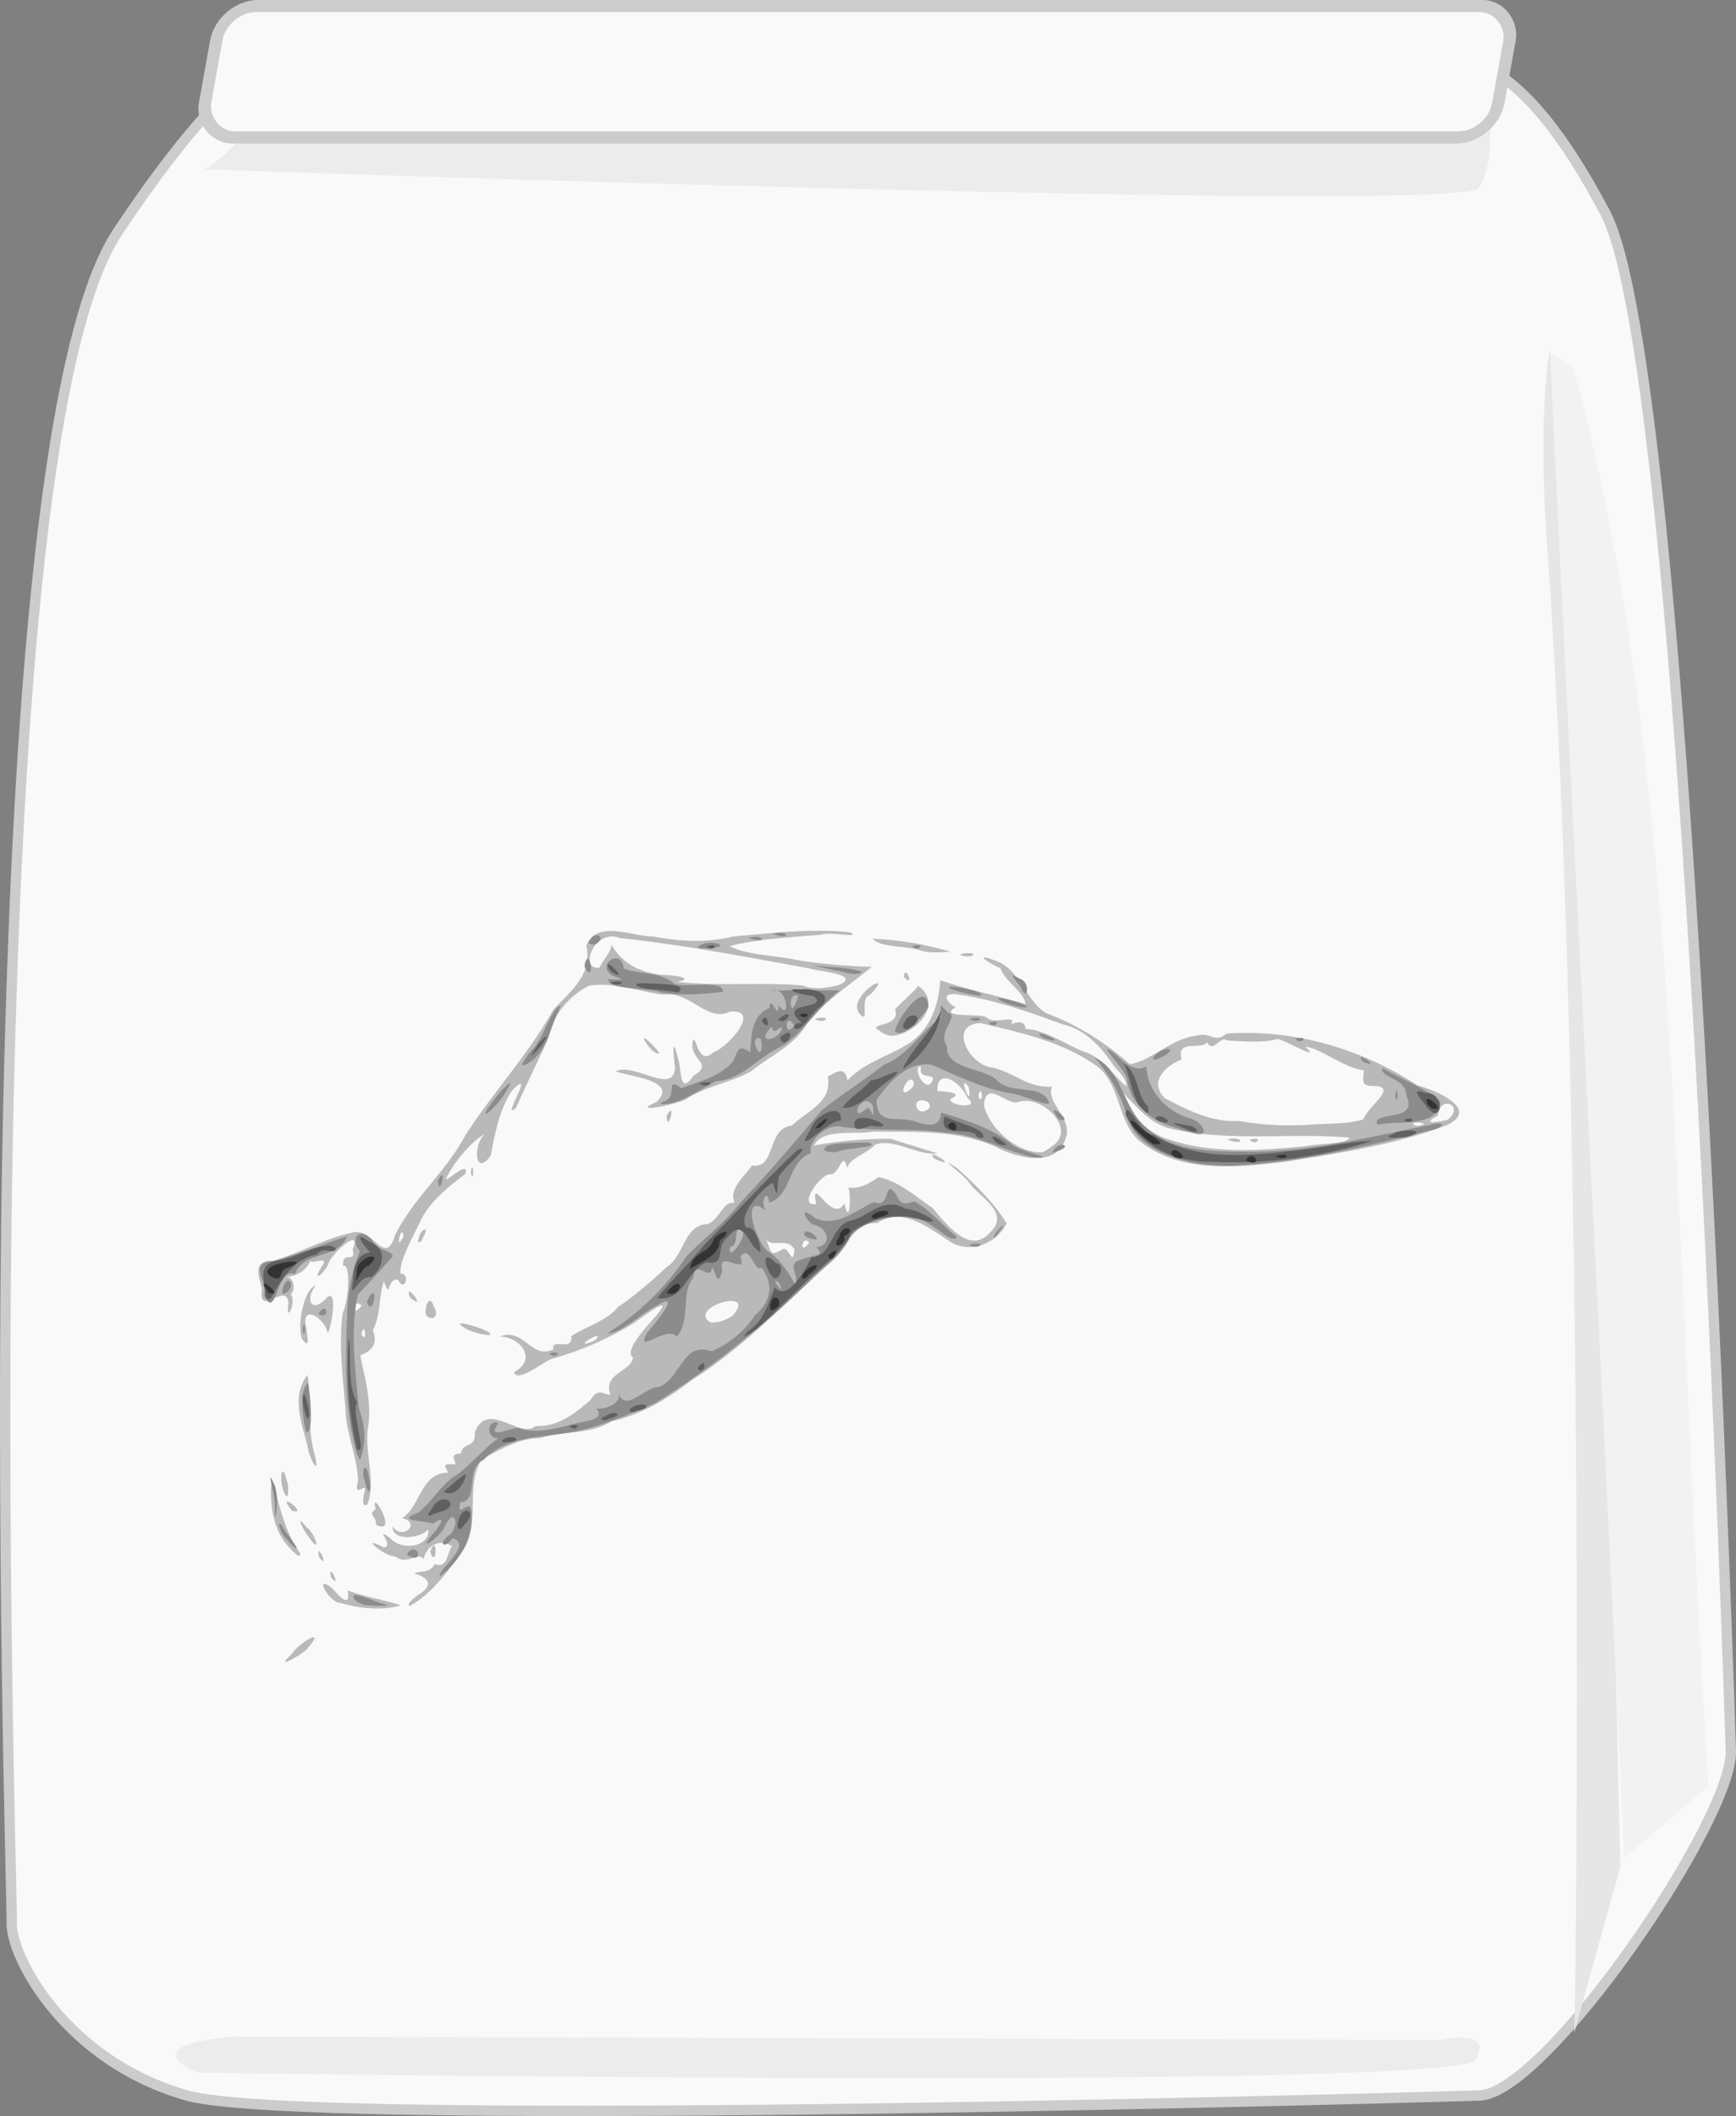 <svg xmlns="http://www.w3.org/2000/svg" viewBox="0 0 430.605 524.663" version="1.0"><rect x="0" y="0" width="430.605" height="524.663" fill="#808080" stroke="none"/><g transform="translate(11.852 -265.663)"><path d="M87.553 273.165L334.8 277.83c16.493.311 30.763 1.331 51.549 40.663 20.785 39.331 31.103 380.989 31.103 380.989 1.137 16.457-45.94 85.538-62.435 85.761 0 0-290.21 8.552-320.449 0-30.24-8.551-43.758-34.507-43.506-42.751.252-8.244-11.856-362.019 26.281-419.334 38.136-57.315 53.717-50.305 70.21-49.993z" fill="#f9f9f9" stroke="#ccc" stroke-width="2.563"/><path d="M55.922 578.8c-6.827 2.07 5.405 96.59 4.969 97.06-.436.47-.877.94-1.313 1.41-2.986 2.79 4.405-1.27 5.031-2.6 1.733-1.95 1.876-2.62 1.282-2.56-.594.07 4.251-12.14 2.687-12.06-1.564.08-.907 1.01 4.156 3.56 4.607 1.36 10.167 1.98 14.782.56 4.614-1.41-1.456 2.22 3.924-.71 5.38-2.92 7.201-7.96 10.83-12.79 5.25-6.77.71-16.3 5.12-23.28 4.6-2.38 8.98-5.21 14.53-5.28 5.9-1.89 12.26-.75 17.69-4.15 7.35-1.63 13.84-5.53 19.72-10.1 12.79-8.07 23.25-19.11 34.44-29.15 4.39-3.4 5.27-10.07 11.75-9.91 6.05-4.04 12.4.94 17.46 4.22 4.95 3.65 12.03 1.12 14.6-4.16-3.25-5.21-7.76-9.59-12.31-13.69-1.7-1.05-2.98-2.08-4.79-3.62-3.9-1.22-7.78-2.41-11.68-3.63-6.32-.03-12.79.52-18.97 1.66 2.14-4.35 10.08-2.6 14.5-3.44 10.83.14 22.32-.63 32.22 4.6 4.83 2.09 13.2 3.94 15.53-2.47 2.43-5.24-4.91-9.11-3.22-13.25-6.15.24-8.53-3.06-14.63-4.75-5.71-.24-11.47-10.66-3.15-11.03 9.67 2.28 19.8 4.45 28.12 10.15 6.8 4.31 5.53 13.71 11.13 18.91 10.23 8.27 24.35 6.76 36.53 5.28 13.5-2.2 27.24-4.17 40.06-9.09 8.26-4.03-3.29-8.73-7.44-9.78-13.88-9.12-30.73-14.07-47.37-12.88-3.06 2.55-3.92-.59-7.47.56-6.12.57-11.43 6.45-16.53 7-6.06-5.36-12.99-9.72-20.59-12.56-5.34-3.05-6.37-11.05-12.97-13.19-6.6-2.14-4.63.32-10.66-1.5s-12.83-3-19.31-3.22c-6.48-.21-3.28-1.42-5.69-1.65-2.41-.24-4.8-.34-7.22-.35-7.25-.02-14.54.81-21.75 1.44-6.47 1.62-13.09 1.25-19.62 0-5.14.03-14.11-4.26-16.66 2.19 1.55 7.4-3.89 11.24-8.25 16.03-6.22 11.09-14.94 20.46-21.81 31.13-4.761 8.97-12.908 15.57-17.408 24.68-2.45 7.85-5.117-1.3-10.063-.75-7.017 1.4-13.36 5.09-20.187 7.16z" fill="#f9f9f9"/><path d="M60.847 675.36c1.595-2.41 8.346-6.4 3.725-1.19-.626 1.33-8.02 5.38-5.034 2.59.436-.47.873-.93 1.309-1.4zm11.85-12.24c-3.163-.09-6.961-7.74-1.916-3.44 2.061 2.4 4.291 4.53 3.604.34 4.1 1.51 9.487 2.41 13.098 3.67-4.615 1.41-10.179.78-14.786-.57zm18.9-1.84c4.468-2.58 2.835-4.49-.75-5.49 1.973-.75 4.034-.08 5.125-2.35 3.359 1.4 3.164-3.39 4.308-4.35-3.314-2.32-6.614.33-7.063 3.25-1.227-2.3-4.058 1.65-6.928-.73-3.053-.08-9.291-5.64-2.899-2.24 2.793-.49-2.74-5.37 1.457-2.42 2.815 3.34 9.867 2.38 9.554-2.06-2.477 2.51-9.003 2.78-8.9-.71 2.723 3.56 7.156-.98 2.359-2.11 4.58-2.64 4.501-11.23 11.423-11.27-.32-1.11-2.119-2.51 1.647-2 .82-.69-1.991-2.55 1.59-2.75.29-2.96 3.78-1.12 3.4-5.3 3.3-8.07 11.22 1.89 15.08-1.52 5.59.26 9.59-2.99 13.67-6.5 1.87-3.08 3.17-1.26 4.91-1.24-2-5.39 5.08-5.59 5.6-9.25-2.61-1.6 4.1-8.38 6.22-10.97 4.03-5.14-4.75 1.61-6.43 2.7a80.887 80.887 0 01-20 8.63c-2.44.97-8.53 5.98-9.3 3.31 6.1-3.42 1.18-8.96-3.64-8.82 5.99-2.51 7.95 5.84 13.38 3.12-.75-2.89 4.97.69 4.42-3.25 3.96-2.56 8.7-3.71 11.59-7.21 4.06-2.8 8.01-6.07 11.96-9.83 4.41-2.74 4.19-9.44 9.27-10.68 3.72.18 4.55-6.11 7.73-5.29-1.73-3.4 2.75-6.92 4.25-9.31 6.17.96 3.52-9.16 9.97-9.93 3.65-3.56 10.14-5.76 8.85-12.13 1.7-.78 4.43-3.02 4.87 1.04 3.99-4.42 9.94-5.94 14.79-8.96 5.91-3.47 8-10.31 8.24-15.96 6.92 2.37 14.18 3.85 21.17 5.9-.37-3.12-5.1-5.48-6.21-8.89-2.59-1.01-7.12-4.07-1.52-1.95 6.6 2.14 7.64 10.1 12.97 13.16 7.6 2.83 14.54 7.2 20.6 12.57 5.1-.55 10.4-6.43 16.52-7 3.56-1.16 4.42 2.01 7.47-.54 16.64-1.2 33.52 3.73 47.4 12.84 4.14 1.06 15.67 5.76 7.42 9.79-12.83 4.92-26.56 6.91-40.05 9.11-12.18 1.49-26.3 2.99-36.53-5.28-5.6-5.19-4.33-14.61-11.12-18.92-8.32-5.7-18.46-7.86-28.13-10.15-8.32.38-2.56 10.78 3.15 11.02 6.1 1.69 8.47 4.99 14.61 4.75-1.69 4.14 5.66 8.01 3.22 13.25-2.33 6.41-10.67 4.58-15.5 2.49-9.9-5.23-21.42-4.47-32.25-4.61-4.42.84-12.36-.91-14.5 3.44 6.19-1.14 12.66-1.69 18.97-1.66 3.9 1.22 7.81 2.43 11.71 3.64-5.27.54-10.73-3.86-15.51-2.19-2.14 2.26-6.79 3.59-6.9 5.9-1.2-5.1-1.98 2.07-4.49 1.43-2.62.52-7.9 8.11-3.24 7.41-1.59-7.97 3.91 5.24 6.99-.18 1.28 5.81 1.68-1.53 1.03-3.93 3.28.43 5.6-1.44 7.47-2.58 5.34 1.21 8.92 4.69 13.33 7.61 3.32 3.89 9.25 11.88 14.31 6.09 5.27-5.03-3.02-8.91-5.17-12.32-1.37-2.01-9.01-7.5-3.04-3.62 4.56 4.1 9.06 8.48 12.31 13.7-2.57 5.27-9.64 7.8-14.59 4.15-5.06-3.28-11.42-8.27-17.48-4.23-6.48-.17-7.37 6.52-11.76 9.91-11.19 10.05-21.63 21.08-34.43 29.15-5.87 4.57-12.38 8.47-19.73 10.1-5.43 3.4-11.79 2.27-17.69 4.16-5.54.07-9.91 2.88-14.51 5.26-4.41 6.98.13 16.51-5.12 23.29-3.629 4.83-7.382 10.16-12.762 13.08-.968-.62 1.395-2.07 1.829-2.57zm44.253-63.42c2.7-3.11-6.62 2.72-.66.38l.66-.38zm33.98-5.99c6.55-7.25-11.41-2.08-5.48 1.67 1.94.16 3.92-.54 5.48-1.67zm15.4-16.44c-2.29-3.3-5.55.05-7.38-2.82 1.94 2.97.55 5.12 4.68 2.65 1.53.13 2.33 4.54 2.7.17zm3.62-1.63c-1.66-2.39-2.78 3.64 0 0zm60.36-24.01c6.34-4.37-3.1-13.14-8.82-10.78-3.1.26-7.53-5.54-8.2.59 1.29 5.88 8.36 12.09 14.51 11.76.92-.38 1.73-.96 2.51-1.57zm62.97.04c2.86-.61 10.73-.58 10.62-2.11-14.77-1.25-29.88 1.15-44.45-2.25-4.86-1.25-8.13-5.19-11.44-8.68 1.68 5.45 5.88 9.89 11.44 11.48 10.86 3.57 22.64 2.65 33.83 1.56zm-19.6-1.62c3.91-1.1 4.64 1.77 0 0zm5.54.05c3.68-1.13 1.55 1.81 0 0zm28.23-5.06c1.1-3.41 9.22-8.36 2.03-8.29-2.98-.02-1.86-1.93-1.97-3.9-4.95-.5-10.96-5.68-14.49-5.79 4.37 3.9-5.2-1.8-6.93-1.96-3.81 1.15-9.25.49-12.48.39-1.61-1.44-3.46 3.42-4.93.41-1.55 2.17-7.77-.98-6.33 4.31-3.63 1.31-8.44 5.46-4.12 9.61 5.59 2.92 11.66 6.03 18.32 5.61 5.88 1.09 11.87 1.31 17.87.92 4.31-.34 8.91-.04 13.03-1.31zm14.75 1c-4.12-.86-2.31 1.45.28.2l-.28-.2zm6.16-.94c4.33-3.41-1.97-6.33-2.48-.99-4.77 2.56 1.09 1.43 2.48.99zm-128.97-4.36c-4.5-2.14-3.16 4.58.35 1.56.31-.51.07-1.19-.35-1.56zm9.86-.98c-2.01-4.52-7.75-7.43-7.46-1.78 2.86.3 6.52.49 3.16 2.01-.1 1.9 7.72 2.45 4.3-.23zm3.3-1.79c-1.81 1.56 1.13 3.69 0 0zm-3-.87c-3.06-4.33 1.04 6.57 0 0zm-13.6-1.13c-1.21-3.28-5.03 5.34-.44 1.24l.32-.6.12-.64zm49.61-4.15c-3.25-4.76-6.87-8.94-12.83-10.38-8.6-3.15-17.38-6.24-26.49-7.45-4.69-.22-.44 3.43.17 3.23-5.16 2.8 6.67 1.48 7.54 2.55 1.93 1.95 7.73-.96 6.05 1.72 2.38-1.02 3.64-.42 3.58 1.13 4.5.1 9.69 3.64 14.43 5.62 4.7 1.26 7.8 6.57 10.71 8.62-.18-2.01-1.92-3.59-3.16-5.04zm-44.84 3.07c-.85-1.24-3.51.29-3.03-2.94-2.57-.22 1.6 7.84 3.03 2.94zM70.31 656.8c-1.078-4.75 2.909 3.45 0 0zm-3-5c-1.078-4.75 2.909 3.45 0 0zm-7.164-2.19c-4.48-4.45-5.218-11.48-4.584-17.36 1.837 6.24 3.043 12.93 6.976 18.44.394 2.04-2.063-.74-2.392-1.08zm34.705.75c1.939-5.19 1.602 5.02 0 0zm-30.208-3.75c-1.24-1.54-3.555-6.14-.438-2.25 2.184 1.48 3.9 7.41.438 2.25zm16.784-2.87c.179-2.25-2.26-2.36-.086-3.92-1.61-5.87 6.028 6.78.086 3.92zm-20.91-3.54c-4.443-5.74 4.693 1.45 0 0zm17.895-4.09c1.411-4.05-2.843 1.89-1.45-3.25-.161-6.08-3.039-11.75-3.107-17.91-.699-7.86-1.704-15.83-.718-23.69 1.7-3.81 1.946-12.5.119-11.73-.199-4.21 3.312-.19 2.362-4.07 2.46-6.01-5.637 1.35-6.075 3.75-1.266 2.51-4.085 4.57-1.607.49 2.685-3.69-4.909 1.03-2.241-2.72-1.14 3.23-2.883 4.83-6.541 5.32 1.514-.2 2.601 2.73 1.155 4.3 1.493 2.19-1.479 7.58-.593 2.2-.533-5.67-7.621 3.91-6.598-3.56-.655-2.9-2.631-7.15 2.779-6.93 6.826-2.07 13.154-5.75 20.171-7.15 4.945-.55 7.63 8.59 10.079.75 4.5-9.11 12.632-15.72 17.387-24.69 6.87-10.67 15.6-20.04 21.82-31.13 4.37-4.8 9.79-8.63 8.24-16.03 2.55-6.45 11.52-2.16 16.66-2.19 6.53 1.24 13.15 1.62 19.63 0 9.6-.85 19.35-2.03 28.97-1.08 3.61 1.67-5.14-.23-6.84.61-7.63.68-15.42.98-22.87 2.83 4.48 2.4 11.24 2.22 16.58 3.46 6.19.95 12.41 1.56 18.67 1.67-5.5 4.59-11.74 8.49-16.15 14.21-2.97 5.31-9.07 7.83-13.61 11.6-5.17 2.98-11.14 3.65-16.19 6.96-2.44 1.44-14.55 3.8-7.43.76 5.45-5.35-6.44-6.21-10.12-7.58 4.43-2.37 14.16 6.03 14.7-.85-.38-2.47-.84-8.63.59-2.85 1.18 3.01.27 10.06 4.01 4.75 5.35-3.15-1.52-3.9-.12-8.77.9-.89 1.3 6.48 4.97 3 3.57-1.16 12.17-10.75 4.16-10.11-5.55 2.85-10.06-5.25-16.39-4.18-6.16-.75-12.38-3.24-18.57-2.24-5.03 2.61-8.9 7.15-9.98 12.8-2.61 5.84-5.52 11.55-8.13 17.5-4.03 3.53 5.33-10.6-.99-4.3-3.21 4.85-4.2 10.69-5.31 16.2-4.28 5.68-4.35-3.79-.98-5.76-3.82 2.28-7.39 6.45-9.668 10.57-2.088 3.51 5.578-4.51 4.368-.37-4.181 3.28-8.656 6.64-11.146 11.73-1.867 4.14-5.128 9.41-4.946 13.05 2.438-.4 1.263 5.04-.664 1.44-2.86-.22-1.654 5.31-3.44.45-1.392 4.16-.662 8.21-2.734 12.11 1.341 3.64-.296 5.01-3.098 6.26 1.086 5.72 2.855 11.3 1.959 17.54-1.09 6.43 2.09 13.59-.246 19.47-1.513.67-.901-2.04-.827-2.64zm.043-40.98c-1.813 1.56 1.125 3.69 0 0zm-.604-5.83c-2.75-2.01-2.445 3.72 0 0zm10.381-16.99c-.308-3.96-2.431 4.45 0 0zm108.28-62.51c5.23-2.7-5.77-3.25-7.82-4.06-15.57-2.86-31.16-5.81-46.9-7.52-6.31-2.37-10.15 8.06-4.94 7.38.94-2.1 3.84-4.91 2.71-6.26 2.81 5.79 8.7 8.01 14.79 8.14 1.92.12 5.9.9 1.74 1.61 10.34 1.19 20.86.03 31.24.93 2.82 1.19 6.31.55 9.18-.22zM58.572 635.53c-1.222-2.46-.59-8.21.733-2.66.501.61.554 6.08-.733 2.66zm5.961-10.84c-1.382-5.8-4.332-12.86-.085-18.11.92 6.58-.13 13.62 1.859 20.16 1.202 5.46-1.545.13-1.774-2.05zm-1.472-27.08c-1.316-3.8.689-12.64 3.41-13.18-2.629 3.2-1.247 7.05 2.508 3.25 3.271-3.68 1.215 8.36.412 8.48-.643-3.79-6.845-7.48-5.244-1.13-.01 1.06 1.272 5.82-1.086 2.58zm41.544-2.05c-8.213-4.22 7.75.44 4.75 1.12-1.63-.1-3.23-.55-4.75-1.12zm-10.658-3.64c-.822-1.05.633-6.3 1.872-2.12 1.154 1.57.156 3.68-1.872 2.12zm-4.075-4.53c-1.891-4.8 4.767 3.84 0 0zm2.01-14.03c.206-3.07 3.394-4.33.97-.5.546.08-1.123 1.34-.97.5zm13.053-16.91c.56-4.45.91 3.62 0 0zm114.92-3.59c-2.71-3.11 6.61 2.72.66.38l-.66-.38zm-66.36-10.5c2.5-4.63.29 4.92 0 0zm-4.33-17.07c-5.05-6.82 6.49 4.55.87.91l-.87-.91zm57.1-4.12c-3.47-1.91 5.56-.64 3.9-5.26 1.89-2.02 5.54-5.14 5.7-5.84 6.49 4.64-.69 12.07-6.4 12.4-1.18 0-2.34-.49-3.2-1.3zm-15.66-2.97c4.11-.86 2.3 1.45-.29.2l.29-.2zm10.91-1c-4-4.29 9.39-11.99 2.39-4.83-2.66.75.02 7.2-2.39 4.83zm10.84-9.34c.34-3.55 2.82 3.15 0 0zm14.25-5.66c4.11-.86 2.3 1.45-.29.2l.29-.2zm-9.88-.8c-3.75-1.36-9.89-.66-12.19-2.97 6.48.21 13.31 1.39 19.34 3.21-2.35.16-4.86.36-7.15-.24z" fill="#b9b9b9"/><path d="M76.143 662.36c-1.941-3.11 5.222.75 7.332 1 2.666.71-4.425.51-5.407.06l-1.155-.47-.77-.59zm21-6.13c.972-2.56 8.007-7.57 3.317-9.2-2.392 3.13-3.77 1.11-.634-.94 2.444-2.54 1.034-6.97-1.29-2.07-1.152 2.83-7.504 7.1-2.903 1.85 2.154-2.43 3.138-4.8-.025-2.43-2.029-.73-9.768-.67-3.875-2.61 3.707-2.85 5.806-7.19 9.767-9.53 3.72-2.66 7.65-7.59 10.32-8.95-3.8-.29-2.26-5.22-.08-3.76-3.51 4.73 4.4.27 5.42 1.3 5.39 1.68 11.55-1.03 17.08-1.97 4.39-1.11 1.5-3.18 1.73-2.96 3.11.09 6.26-1.56 5.63-3.73 1.83 4.65 6.42-1.64 9.9-1.65 5.6-2.01 5.85-11.52 13.21-8.86 4.2-1.92 7.83-4.62 10.68-8.9 3.74-3.19 5.02-7.33 1.63-11.93-1.75 1.66-2.74-5.97-5.25-2.65 2.22 5.13-5.98-2.27-4.45 3.55-1.43 4.74-1.6-.38-2.59-.83-.16 3.87-4.35-2.64-4.59 2.52-3.23 3.61-.56 10.62-4.16 14.65-2.33-3.2-10.56 4.96-7.26-1.11 1.97-2.22 9.14-10.8 2.01-6.47-3.66 1.95-8.84 6.87-11.93 6.71 7.76-4.89 14.55-11.41 19.6-19.09 4.16-4.36 9.54-8.25 13.4-13.31 6.99-7.39 13.6-15.14 20.16-22.89 4.98-4 10.45-7.36 15.45-11.33 5.9-2.25 9.4-8.34 14.16-11.76-.08-3.3-.54-3.67 1.7-1.11 3.09.67-2.77 4.79-.26 8.17-.32 5.81 8.28 5.32 12.07 8.24 3.69 4.33 10.96.82 13.23 5.68.7 1.79-7.06-2.06-9.52-2.11-6.82-1.21-13.05-4.21-19.31-6.99-5.79-1.36-11.05 4.34-13.91 8.65 0 7.02 6.12 3.42 10.58 5.7 2.97.75 5.31.76 5.41-2.63 5.74 1.77 12.16 3.73 17.11 7.56 1.66 2.26 13.23 4 5.55 3.53-7.32-1.77-14.04-5.73-21.72-6.11-8.48-1.15-17.08-.24-25.55-1.38-3.94-1.07-8.7 3.89-7.57 6.45-5.98 2.1-4.7 10.59-10.49 12.33-.05-3.49-2.42-.95-.85 1.89-6.33-4.86-2.45 8.05.58 10.16 3.29 2.02 6.42 7.29 6.62 8.24 1.69-2.14-2.69-5.29 2.12-6.32 2.73-1.14 5.78-.69 3.22-2.91 3.99-.4 3.33-4.95-1.03-5.71-2.67-2.39-2.39-4.34.78-1.52 5.43 2.45 10.5-2.19 14.63-4.02 4.44 2.09 2.16-6.99 5.78-1.3 1.04 3.07 3.94.87 4.39 1.24 3.62 2.1 6.93 5.9 10.4 8.81-1.56 2.07-6.74-4.73-10.4-4.57-5.2-1.36-12.33.38-15.99 4.12-1.85 4.88-6.83 7.63-10.22 11.39-11.75 11.31-24.47 21.66-38.34 30.24-6.81 2.86-13.71 5.94-21.02 7.22-7.33 1.3-15.9.87-21.42 6.77-4.91 2.29-.86 10.14-5.87 10.57-.96 5 3.01-2.36 2.81 3.2.32 5.85-3.18 11.76-7.782 15.09l-.155-.22zm84.127-72.63c-2.83-1.76 2.68 4.6 0 0zm-8.85-12.45c-2.77-2.6-.52 3.37-3.19 3.7-.66 4.14 4.01-2.53 3.19-3.7zm32.04-31.67c-2.81-3.33-6.07 5.35-1.06.83 1.28.58 1.39 4.13 1.34-.17l-.28-.66zM89.14 650.86c2.59-3.46 4.389 3 .118.39l-.118-.39zm-29.928-3.63c-1.842-1.43-2.845-6.52-.351-1.95 1.007 1.34 5.193 6.84 1.202 2.97l-.851-1.02zm-2.926-7.87c.425-1.44-2.092-10.28-.504-6.4 1.621 2.44 1.067 7.61.658 9.05l-.154-2.65zm22.354-6.5c-1.139-2.81.41-5.24 1-1 .739 2.41.214 6.28-1 1zm-1.975-6.7c-3.198-11.16-2.792-23.01-2.425-34.51.116-5.39 1.249-11.1 3.173-15.79-2.657-3.04-.001-6.26 3.071-2.72.999 2.7 4.928 2.41 5.09 4.03-3.058 3.45-5.89 6.67-8.676 9.49-1.991 9.17-.563 18.69.233 27.93 1.391 4.29 2.203 8.08.333 12.95l-.217-.15-.582-1.23zm-12.895-6.55c-.531-3.29-1.54-9.2.792-11.03.59 3.01 1.413 12.63-.441 12.22l-.351-1.19zm60.637-18.35c3.69-1.13 1.56 1.81 0 0zm-61.188-5.81c.566-4.45.919 3.62 0 0zm3.921-4.03c2.257-3.7 2.926 1.91 0 0zm12-3c3.141-6.69 1.665 4.88 0 0zm-25.497-1.55c.971-3.67-4.218-8.17 2.485-8.59 6.156-1.67 12.172-4.19 18.167-6.08-2.569 5.9-10.763 3.42-13.019 9.41-4.563-2.11-4.468 11.79-7.633 5.26zm4.529-1.2c1.152-5.43 4.232-.36.064.83l-.064-.83zm170.72-11.47c4.12-.86 2.31 1.45-.29.2l.29-.2zm-41.25-2.34c-.27-2.97 6.44 2.71.94.7l-.56-.31-.38-.39zm47.6-.7c4.74-5.43-2.56 5.06 0 0zm-138.46-12.8c2.505-4.63.294 4.92 0 0zm186.71-4.54c-6.54-1.51-14.11-4.62-15.96-11.79-1.36-5.28-4.67-10.41-7.81-14.13 5.91 2.7 6.82 10.23 10.55 15.01 6.36 8.37 17.92 8.3 27.47 8.3 15.23.14 30.06-3.57 44.88-6.59 4.87-1.26 3.69.78-.27 1.44-16.04 4.05-32.33 7.93-48.91 8.62-3.34.04-6.68-.2-9.95-.86zm-90.8-2.86c-1.06-2.26 7.93-1.83 10.59-2.05 4.43 1.12-5.61 1.39-7.14 2.24-1.12.35-2.36.19-3.45-.19zm56.45.49c1.37-3.44 6.41-1.53 0 0zm29.93-6.42c-5.74-1.59-10.64-5.89-11.4-11.98-.51-2.4-8.71-10.42-2.75-5.94 2.08 2.15 5.01 4.58 7.53 2.95.35 6.09 4.72 10.81 10.44 12.81 3.43.51 6.19 5.42.74 3.58-1.54-.39-3.06-.87-4.56-1.42zm50.74-1.73c2.44-1.85 9.85-.09 7.11-6.22.03-4.24-6.54-4-5.84-6.63 4.59 2.91 10.71 4.86 14.31 8.4-.56 6.49-10.49 4.6-15.31 5.64-.53-.07-.58-.87-.27-1.19zm-79-.1c-4.44-5.74 4.69 1.45 0 0zm-140.11-4.85c1.15-1.76 6.25-7.04 2.86-1.96-1.05 2.53-7.99 9.06-3.57 2.85l.71-.89zm42.26.33c3.35-.99.05-6.34 4.21-3.22 4.37-1.71 9.08-2.48 12.81-6.61 1.35-3.18 1.29-4.17 4.25-2.3.36-4.4.16-8.88 4.78-11.01.26-3.77 2.23 3.71 2.31-.68 3.07 4.7 2.21-5.27-1.91-3.47 5.66-.42 11.35-.12 17.02-.17-5.31 4.03-8.64 10.12-14.23 13.78-5.76 2.54-9.96 8.33-16.38 8.74-4.3 2.1-9.86 6.38-14 5.56l1.14-.62zm23.77-15.56c-3.4-.95.81 7.33.29.95l-.29-.95zm5.4-2.54c-.88-.78-1.88 2.3-2.6-.35-4.28 4.29 1.65 3.79 2.6.35zm3.01-.72c-2.49-3.89-2.49 3.9 0 0zm.99-7.31c-2.75-1.33-2.14 6.51-.3 1.02l.3-1.02zm148.09 24.9c.57-4.45.92 3.62 0 0zm-214.28-11.34c3.06-2.66 4.87-10.65 7.36-11.1-2.83 5.01-3.1 11.68-8.75 14.63-2.4 1.06 1.25-3.22 1.39-3.53zm206.2 2.75c-2.41-3.29 5.55 2.45 0 0zm-52-.8c1.75-3.23 7.33-2.84 1.92-.17-.46.09-1.62.94-1.92.17zm-27.5-5.2c-3.59-3 7.68 2.27.97.39l-.97-.39zm62.77.4c3.69-1.13 1.56 1.81 0 0zm-99.27-1.74c.31-3.31 8.04-13.44 8.27-6.06-1.53 2.15-5.63 7.52-8.27 6.06zm23.27-2.26c3.69-1.13 1.56 1.81 0 0zm-4.52-1.06c4.12-.86 2.31 1.45-.29.2l.29-.2zm8.75-3.81c-7.94-3.6 11.12 1.74 3.4.97-1.15-.27-2.28-.6-3.4-.97zm-85.5-2.66c-3.56-1.26-12.95-.54-13.19-3.25 2.98 0 5.38.54 1.15-.89-4.43-2.62 2.29-7.21 2.76-1.77 4.27 1.5 9.56.86 12.53 3.78 3.02 1.07 12.2-1.15 12.09 1.96-5.03.63-10.28 1.04-15.34.17zm74-.15c-8.88-2.76 7.34-.35 5.19 1.01-1.75-.21-3.47-.61-5.19-1.01zm15.44-.61c-.39-1.38-4.52-4.97-.44-2.61 2.72.81 1.84 5.75.44 2.61zm-46.44-4.72c-1.16-.33-5.93-1.24-4.8-1.2 3.87.54 8.04.3 11.66 1.58-1.91 1.31-4.72-.23-6.86-.38zm-62-1.45c1.33-5 2.73 5.29.08.8l-.08-.8zm28.09-4.3c2.41-2.38 9.33-.2 2.75.36-.81-.17-2.09.21-2.75-.36zm53.18-.24c3.69-1.13 1.56 1.81 0 0zm-80.27-.78c1.29-3.62 5.04-1.31 1.5.38l-1.06-.11-.44-.27zm39.73-1.27c3.92-1.1 4.65 1.77 0 0zm6-1c3.92-1.1 4.65 1.77 0 0z" fill="#8c8c8c"/><path d="M101.86 642.85c.85-4.39 5-2.64 1.59.68-1.24 1.98-2.26 1.55-1.59-.68zm-6.628-3c2.324-4.83 7.498-1.28 2.745.52-1.782.13-5.22 2.67-2.745-.52zm2.911-4.3c.912-.6 6.827-6.33 5.397-3.46-.8 2.21-2.72 4.82-5.397 3.46zm-21.431-10.58c-2.18-8.89-2.635-18.25-2.115-27.38.925 1.88-.619 11.68 2.154 15.78-1.695 2.13 2.701 13.48-.039 11.6zm36.248-2.33c2.49-1.77 5.48.63.71.58-.2.28-1.5-.13-.71-.58zm16.45-3.38c3.69-1.13 1.56 1.81 0 0zm-65.626-3.61c-1.133-3.21-.17-6.69.642-1.63.767 1.75.257 5.72-.642 1.63zm74.356 1.21c2.91-1.87 5.01-.26.7.67-.6.73-2.64-.03-.7-.67zm6.5-2c2.63-2.07 6.57-.33 1.27.67-.24.52-2.32.26-1.27-.67zm16.5-9.94c2.69-3.73 1.92 2.36 0 0zm12.5-9.13c4.04-2.67 5.16-7.13 6.69-10.94 3.2 3.83 7.73-4.66 9.06-7.4 5.54-.34 4.61-8.24 10.18-9.22 4.48-1.31 7.8-5.95 13.14-2.87 2.42-.14 11.09 4.52 4.19 2.82-5.8-2.13-12.4-.69-17.34 2.8-2.88 5.9-8.93 9.45-13.23 14.26-4.17 3.61-10.19 10.64-13.69 11.85l.41-.56.59-.74zm-119.62-9.18c-.392-4.02-2.082-7.82 3.575-8.49 4.097-.6 11.904-5.44 13.92-2.79-1.182 1.64-2.844-1.03-4.868 1.44-5.225.92-8.609 5.67-10.999 10.33-.673 1.1-1.686.83-1.628-.49zm97.116.92c3.78-4.7 8.22-8.85 12.01-13.55 7.68-7.66 14.9-15.82 22.83-23.22 4.42-1.75-4.42 5.04-4.75 7.05-.57 3.8.17 5.71-1.38 1.16-1.44.37-9.13 7.6-6.57 11.11 2.14-.69 3.77 4.36 3.41 6.01-3.25-1.66-3.86-8.95-8.02-3.66-3.29 2.18-.14 7.21-5.26 6.2-5.18 2.17-5.54 9.83-12.27 8.9zm-75.369-4.67c.012-3.18 1.055-6.41 4.3-6.69-1.762-1.47-4.628-5.69-.251-2.62 5.006 1.91 3.057 6.97.315 8.81-3.227-.7-5.448 7.23-4.364.5zm103.83-.78c-1.95-2.51-2.6-6.94 1.06-3.22 2.58.33.56 5.27-1.06 3.22zm108.99-28.36c-8.47.2-17.61-3.72-21.26-11.75.16-4.33 3.82 5.26 7.08 5.15 10.8 6.74 24.27 5.02 36.29 3.69 5.98-.68 11.95-2.02 17.93-2.28-12.87 3.95-26.57 5.88-40.04 5.19zm-53.42-4.82c-3.78-4.17 6.33 2.15.84.47l-.84-.47zm-45.79-3.53c.7-3.13 8-6.79 7.31-1.77-2.6-.88-12.69 10.37-7.31 1.77zm40.76 1.52c-2.45-1.76-9.34.98-7.69-4.46 2.36 1.41 11.21 3.32 9.38 5.43-.53-.02-1.63-.2-1.69-.97zm103.5-.03c2.11-1.49 9.54-.97 3.56.67-.34.19-7.18.71-3.56-.67zm-52-1.55c-2.94-1.2-3.4-1.61 0-.77 4.25.21 4.88 3.3 0 .77zm-81.5-.34c-1.24-5.26 12.61 1 4.67-.12-1.26-.44-4.01 1.83-4.67.12zm74.56-2.01c1.25-1.95 5.86 2.23.82.64l-.82-.64zm61.71.3c3.69-1.13 1.56 1.81 0 0zm-65.64-3.41c-1.89-2.66-2.86-9.83-4.14-10.64 4.18 2.46 3.28 8.11 6.24 10.72.7 3.37-1.14.73-2.1-.08zm70.48-.84c-1.49-1.84-2.95-3.68.46-2.38 5.28-.1 4.13 8.56.26 3.35l-.72-.97zm-144.11 1.28c1.91-2.79 5.32-4.48 7.12-6.86 1.64.4 9.65-4.51 5.09-.38-3.58 2.14-8.44 7.99-12.21 7.24zm-35.25-6.09c4.12-.86 2.31 1.45-.29.2l.29-.2zm50.25-3.72c2.42-5.24 7.35-8.94 9.4-14.34-.23 5.2-4.51 11.26-9.15 14.4l-.25-.06zm-90.48-5.9c4.35-5.09.58 1.39-1.76 2.78.59-.92 1.17-1.85 1.76-2.78zm59.98-1.72c5.08-3.99 1.21 4.27 0 0zm3.52-2.31c0-2.53 3.51.32.64-2.48-3.37-4.03 8.26-2.17 4.08-5.49-2 .05-8.73-1.93-3.03-1.6 3.53-.38 8.9 1.4 4.1 4.8-1.52 1.13-4.12 6.11-5.79 4.77zm26.98-.57c1.5-4.74 6.35-1.98 1.4.75-.55.35-1.43-.03-1.4-.75zm-35-1.12c1.11-3.27 2.67 3.58 0 0zm4-.39c4.51-3.77 2.25 1.78 0 0zm-31-7.52c-2.36.14-7.06-1.57-1.87-1.49 1.81.18 11.31-.05 8.06 2.24-2.05-.32-4.12-.52-6.19-.75zm-10.25-1.75c4.12-.86 2.31 1.45-.29.2l.29-.2zm-.21-2.69c-3.52-5.53 5.84 3.77 0 0zm23.73-6.25c3.69-1.13 1.56 1.81 0 0z" fill="#606060"/><path d="M179.14 589.54c.85-5.07 4.57.14.29 1.02l-.22-.29-.07-.73zM54.81 586.2c-4.444-5.74 4.692 1.45 0 0zm99.4-.92c3.7-3.81 3.35 2.03-.56 1.05l.05-.35.51-.7zm-77.511-3.91c-.913-3.87 7.543-6.15 2.86-1.84-1.796-.09-3.987 6.95-2.86 1.84zm-21.306.83c-5.057-3.42 12.649-5.29 3.735-2.08-2.087.8-.443 3.66-3.735 2.08zm131.75-.3c1.38-2.75 6.13-3.86 1.88-.39-.49.49-2.02 2.34-1.88.39zm-27.66-2.37c.65-3.47 4.64-2.98 5.73-6.7 2.26-2.46 5.1-2.29 1.45.41 0 4.04-5.2 5.39-7.42 7.15l.24-.86zm34.16-2.67c4.06-3.56.31 3.38 0 0zm2.64-4.41c.69-3.84 4.97-2.04 1.23-.26.71 2.48-3.6 3.47-1.23.26zm8.36-5.59c2.63-2.07 6.57-.33 1.27.67-.24.52-2.32.26-1.27-.67zm92.5-13.44c1.82-3.4 4.71 2.1 0 0zm-18.5-1.56c.28-3.27 5.83 2.37.88.71l-.88-.71zm26.25.34c4.12-.86 2.31 1.45-.29.2l.29-.2zm-33.64-5.24c-2.6-1.85-4.19-5.71-.3-1.78 1.27 1.36 8.19 4.73 3.25 4.16-1.07-.67-2.02-1.52-2.95-2.38zm-79.88-2.68c4.4-3.76-.01 2.18-.92.98l.92-.98zm31.77.58c2.52-3.27 3.31 3.69 0 0zm119.14-5.33c-1.8-4.01 5.42 2.08 1.03.94l-1.03-.94zm-155.87-22.27c3.69-1.13 1.56 1.81 0 0z" fill="#333"/><path d="M227.19 502.2c4.11-.86 2.31 1.45-.29.2l.29-.2z" fill="#b9b9b9"/><path d="M47.347 300.596c-6.2 6.317-8.469 7.044-8.469 7.044s311.305 11.012 315.955 4.696c4.65-6.317 2.474-21.846 2.474-21.846z" fill="#ececec"/><rect width="320.787" height="33.138" x="91.469" y="271.487" transform="skewX(-10.213) scale(1 .984)" ry="8.679" fill="#f9f9f9" stroke="#ccc" stroke-width="3.069"/><path d="M378.634 769.682c.48-11.028 3.06-233.516-6.77-369.35-2.365-32.658.733-48.098.733-48.098l11.278 101.147 6.174 275.17z" fill="#e6e6e6"/><path d="M391.007 726.393l20.922-17.87c-8.788-136.881-6.891-254.617-33.578-351.737l-5.73-3.547c6.54 138.273 12.372 238.851 18.386 373.154z" fill="#f2f2f2"/><path d="M45.375 770.642c-24.69 2.451-8.248 8.909-8.248 8.909s312.638 4.678 317.08-3.227c4.443-7.905-8.545-4.88-8.545-4.88z" fill="#ececec"/></g></svg>